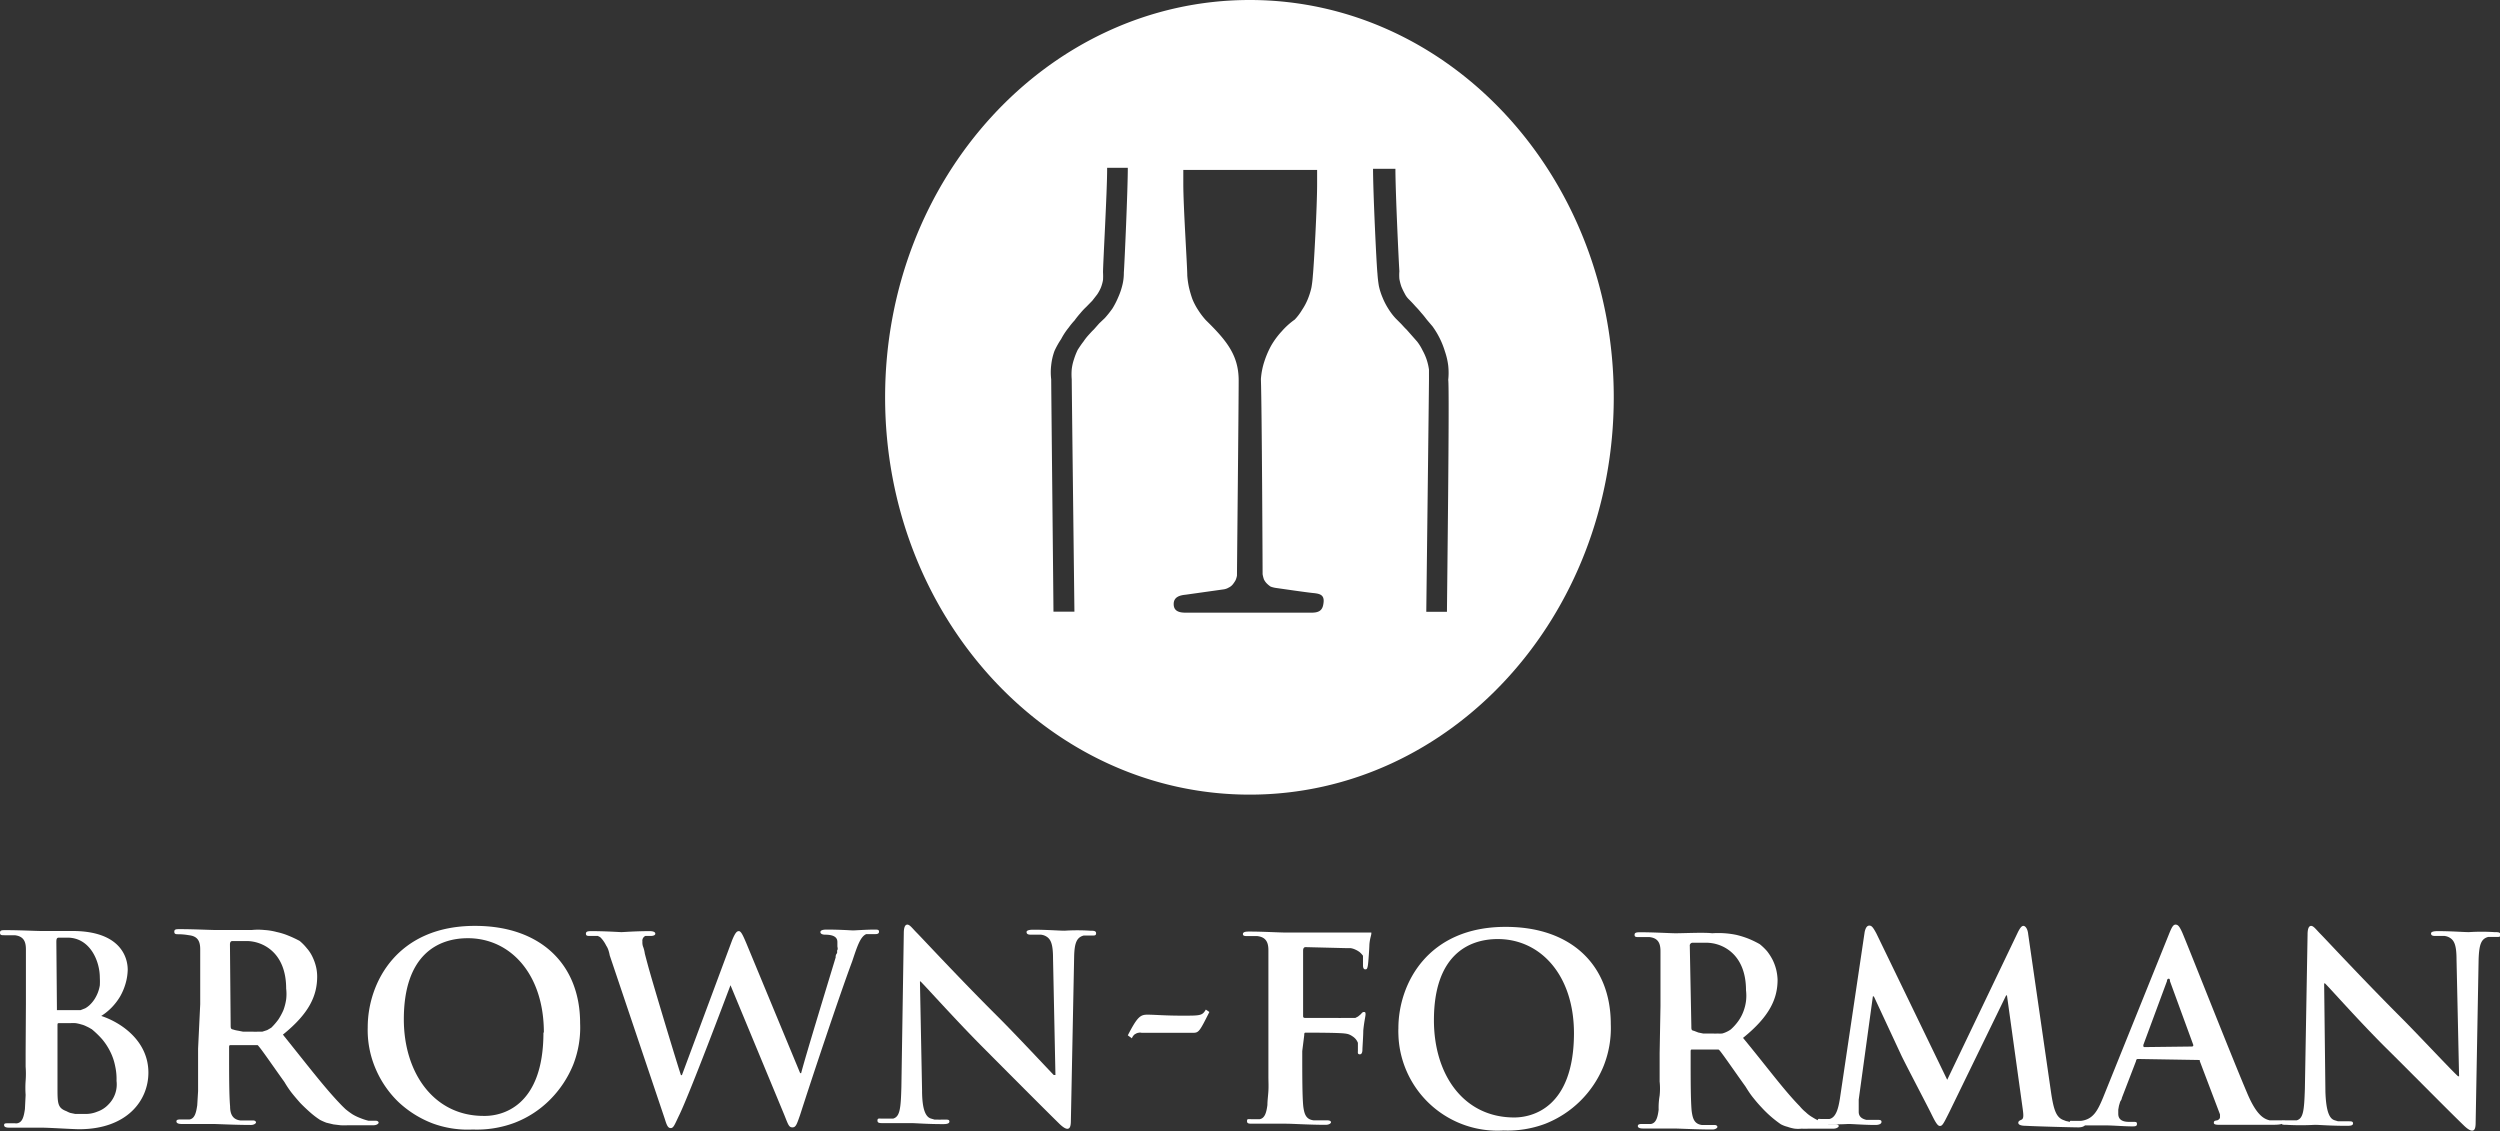 <svg xmlns="http://www.w3.org/2000/svg" id="Layer_1" data-name="Layer 1" viewBox="0 0 176.56 79.88"><rect x="0" y="0" width="176.56" height="79.88" fill="#333333" stroke="none"/><defs><style>.cls-1{fill:#fff;}</style></defs><path class="cls-1" d="M88.29,0C74.07,0,62.54,12.56,62.54,28.06S74.07,56.12,88.29,56.12,114,43.56,114,28.06,102.51,0,88.29,0ZM79.4,19.26a3.55,3.55,0,0,1-.1.86A4.92,4.92,0,0,1,79,21a5.74,5.74,0,0,1-.4.78,7.33,7.33,0,0,1-.54.68l-.4.38-.38.43c-.13.12-.25.26-.38.4a3.87,3.87,0,0,0-.35.45c-.15.19-.28.39-.41.59a4.77,4.77,0,0,0-.26.66,3.47,3.47,0,0,0-.16.71,4.21,4.21,0,0,0,0,.71c0,.61.19,16.29.19,16.41H74.43c0-.62-.16-15.8-.16-16.41a4.18,4.18,0,0,1,0-1,4.27,4.27,0,0,1,.23-1,5.79,5.79,0,0,1,.47-.84,4.84,4.84,0,0,1,.54-.82,5,5,0,0,1,.41-.5,6.25,6.25,0,0,1,.4-.5,4.47,4.47,0,0,1,.42-.45l.43-.44.35-.45a2.77,2.77,0,0,0,.26-.48,2.72,2.72,0,0,0,.15-.54,4.86,4.86,0,0,0,0-.54c0-.62.29-5.68.29-7.26v-.12h1.46C79.68,13.4,79.45,18.58,79.4,19.26Zm14.09,23.4h0c-.07.5-.38.61-.85.61H83.77c-.47,0-.85-.11-.85-.61s.43-.62.85-.66l2.7-.38a.93.93,0,0,0,.33-.12.83.83,0,0,0,.28-.21,2.11,2.11,0,0,0,.21-.31,1.39,1.39,0,0,0,.1-.33c0-.5.12-12,.12-13.78s-.85-2.82-2.32-4.26a5.31,5.31,0,0,1-.54-.71,4.46,4.46,0,0,1-.41-.78A7.84,7.84,0,0,1,84,20.3a6,6,0,0,1-.12-.85c0-.68-.28-4.82-.28-6.47V12h9.45v1c0,1.65-.23,5.79-.3,6.45a7.89,7.89,0,0,1-.1.85,5,5,0,0,1-.26.83,4.15,4.15,0,0,1-.4.75,3.9,3.9,0,0,1-.52.69,5.19,5.19,0,0,0-.92.83,5.63,5.63,0,0,0-.74,1,6.42,6.42,0,0,0-.49,1.14,5.15,5.15,0,0,0-.24,1.23c.07,2.08.12,13.36.12,13.78a2.37,2.37,0,0,0,.09.36,1.07,1.07,0,0,0,.19.28,1.68,1.68,0,0,0,.29.24,2,2,0,0,0,.35.09c.5.07,2.13.31,2.63.36S93.61,42,93.49,42.66Zm8.73.55h-1.46c0-.16.19-15.84.19-16.38V26.1a4.06,4.06,0,0,0-.16-.69,3.89,3.89,0,0,0-.29-.66,3.55,3.55,0,0,0-.38-.62l-.37-.42-.38-.43c-.13-.12-.25-.26-.38-.4l-.4-.4a4.45,4.45,0,0,1-.52-.69,4.79,4.79,0,0,1-.4-.78,4.6,4.6,0,0,1-.26-.82,8.78,8.78,0,0,1-.1-.88c-.07-.66-.31-5.78-.31-7.39h0l0,0v0h1.58c0,1.63.24,6.69.28,7.23a3.41,3.41,0,0,0,0,.55,3.58,3.58,0,0,0,.14.54,4.59,4.59,0,0,0,.24.5,1.43,1.43,0,0,0,.31.42q.24.24.45.48a5.82,5.82,0,0,1,.4.45c.14.15.27.32.4.49l.4.47a5.92,5.92,0,0,1,.88,1.78,4.84,4.84,0,0,1,.23,1,4.79,4.79,0,0,1,0,1C102.41,27.42,102.22,42.6,102.22,43.21Z" transform="translate(-0.03 0)"></path><path class="cls-1" d="M97,11.92h0v0Z" transform="translate(-0.03 0)"></path><path id="Layer-5" class="cls-1" d="M1.86,70.92V67.05c0-.58-.18-.93-.79-1H.35c-.21,0-.32,0-.32-.18s.14-.18.39-.18c1,0,2.12.06,2.51.06H5.14c3.33,0,3.91,1.79,3.91,2.74a3.8,3.8,0,0,1-.16,1,4.11,4.11,0,0,1-.38.89,4.25,4.25,0,0,1-.58.76,4,4,0,0,1-.75.61c1.51.5,3.33,1.83,3.33,4,0,2-1.54,4-4.89,4-.43,0-2.13-.11-2.65-.11H.68c-.25,0-.36-.06-.36-.18s.07-.13.28-.13h.48a.49.49,0,0,0,.17,0c.36-.07.46-.45.54-1l.05-1a7,7,0,0,1,0-1,6.68,6.68,0,0,0,0-1v-1Zm2.19.29v.13H5.72l.33-.13A1.75,1.75,0,0,0,6.34,71a2.3,2.3,0,0,0,.35-.41,2.55,2.55,0,0,0,.39-1,4.86,4.86,0,0,0,0-.54c0-1.22-.72-2.83-2.28-2.83H4.19c-.16,0-.18.11-.18.32Zm2.44,1.47a2.37,2.37,0,0,0-.35-.19,1.66,1.66,0,0,0-.37-.14,2.74,2.74,0,0,0-.39-.09,2.67,2.67,0,0,0-.4,0H4.19c-.07,0-.1,0-.1.15v4.33c0,1.2,0,1.5.64,1.74A1.66,1.66,0,0,0,5,78.6l.34.07H6a2.12,2.12,0,0,0,.9-.16A1.93,1.93,0,0,0,7.69,78a2,2,0,0,0,.57-1.66,4.19,4.19,0,0,0-.1-1.06,3.94,3.94,0,0,0-.34-1,4.39,4.39,0,0,0-.58-.89,6.38,6.38,0,0,0-.75-.72Z" transform="translate(-0.03 0)"></path><path id="Layer-6" class="cls-1" d="M14.17,70.92V67.05c0-.58-.18-.93-.79-1a4.39,4.39,0,0,0-.72-.07c-.21,0-.32,0-.32-.18s.14-.18.39-.18c1,0,2.12.06,2.51.06h2.58a4.22,4.22,0,0,1,.87,0,4.27,4.27,0,0,1,.87.14,4.81,4.81,0,0,1,.84.26,8.08,8.08,0,0,1,.79.37,3.58,3.58,0,0,1,.51.52,2.52,2.52,0,0,1,.39.59,3.48,3.48,0,0,1,.25.68,3,3,0,0,1,.09.72c0,1.36-.56,2.61-2.42,4.11,1.61,2,2.9,3.69,4,4.84.13.14.28.29.43.43a5.6,5.6,0,0,0,.49.36,3.36,3.36,0,0,0,.54.26,3.93,3.93,0,0,0,.58.19h.5c.15,0,.22.07.22.14s-.14.18-.36.18H24.6a4.51,4.51,0,0,1-.52,0l-.5-.06-.5-.12a4.43,4.43,0,0,1-.45-.2,5.83,5.83,0,0,1-.74-.57q-.34-.3-.66-.63c-.21-.24-.41-.47-.6-.71a7.21,7.21,0,0,1-.51-.76c-.72-1-1.58-2.26-1.83-2.54a.23.23,0,0,0-.07-.07H16.36c-.11,0-.15,0-.15.14v.25c0,1.72,0,3.14.07,3.93,0,.55.18.93.72,1h.9c.14,0,.21.07.21.14s-.14.18-.36.18c-1.07,0-2.43-.07-2.68-.07H12.85c-.26,0-.36-.08-.36-.18s.07-.14.28-.14h.65c.36-.07.46-.46.54-1l.06-1v-3Zm2.15,1.47c0,.21,0,.29.18.32a1.87,1.87,0,0,0,.34.08l.35.07h.71a1.82,1.82,0,0,0,.33,0h.33l.34-.11.29-.17a4.63,4.63,0,0,0,.5-.58,4.32,4.32,0,0,0,.36-.67,3.75,3.75,0,0,0,.19-.75,3.22,3.22,0,0,0,0-.76c0-2.61-1.72-3.36-2.79-3.36h-1c-.15,0-.18.12-.18.25Z" transform="translate(-0.03 0)"></path><path id="Layer-7" class="cls-1" d="M26,72.55c0-3.15,2.08-7.18,7.6-7.16,4.53,0,7.4,2.65,7.4,6.87a7.2,7.2,0,0,1-.49,2.94,7.53,7.53,0,0,1-1.65,2.48,7.14,7.14,0,0,1-2.5,1.62,7.56,7.56,0,0,1-2.94.47,7.15,7.15,0,0,1-2.86-.44,7.35,7.35,0,0,1-2.44-1.55,7.17,7.17,0,0,1-1.6-2.39A6.92,6.92,0,0,1,26,72.55Zm12.44.37c0-4.12-2.36-6.66-5.37-6.66-2.12,0-4.52,1.18-4.52,5.73,0,3.78,2.12,6.82,5.63,6.82C35.44,78.84,38.41,78.19,38.41,72.92Z" transform="translate(-0.03 0)"></path><path id="Layer-8" class="cls-1" d="M43.09,67.47a2.37,2.37,0,0,0-.09-.36,1.26,1.26,0,0,0-.16-.33,2.07,2.07,0,0,0-.19-.32,1.61,1.61,0,0,0-.24-.28l-.16-.08-.18,0h-.36c-.18,0-.3,0-.3-.16s.14-.18.39-.18c1,0,2,.07,2.12.07s1-.07,2-.07c.25,0,.39.07.39.18s-.14.16-.32.16h-.38a.37.37,0,0,0-.21.4.89.89,0,0,0,.07.42,2.23,2.23,0,0,1,.1.43l.11.42.11.41c.33,1.22,2,6.76,2.33,7.75h.07l3.55-9.54c.21-.5.32-.63.47-.63s.28.27.53.86l3.8,9.17h.07c.31-1.2,1.78-6,2.44-8.18a.36.36,0,0,1,.07-.26c.07-.08,0-.18.05-.26s0-.19,0-.28v-.28c0-.27-.16-.52-.88-.52-.19,0-.32-.07-.32-.18s.13-.18.43-.18c1,0,1.74.06,1.88.06s.94-.06,1.51-.06c.21,0,.32,0,.32.15s-.14.17-.26.17h-.64c-.43.18-.65.9-1,1.94-.85,2.27-2.8,8.11-3.68,10.85-.23.65-.29.86-.54.86s-.3-.21-.57-.88l-3.8-9.16h0c-.35.93-2.79,7.41-3.58,9.09-.36.74-.43,1-.64,1s-.29-.23-.43-.68Z" transform="translate(-0.03 0)"></path><path id="Layer-9" class="cls-1" d="M65.15,77c0,1.43.28,1.9.64,2l.24.07h.25a.89.89,0,0,0,.23,0h.25c.21,0,.32,0,.32.14s-.18.18-.43.18c-1.18,0-1.93-.07-2.25-.07h-2c-.24,0-.4,0-.4-.18s.11-.14.29-.14h.82c.47-.14.54-.68.58-2.24l.17-10.85c0-.36.07-.61.25-.61s.36.27.68.59,3,3.21,5.66,5.86c1.26,1.25,3.73,3.9,4,4.17h.12l-.17-8.22c0-1.11-.18-1.45-.61-1.63a1,1,0,0,0-.25-.06h-.72c-.22,0-.29-.07-.29-.19s.22-.16.47-.16c1,0,1.81.07,2.22.07a13.92,13.92,0,0,1,1.79,0c.24,0,.43,0,.43.18s-.12.16-.32.16h-.55c-.5.13-.66.52-.68,1.52l-.23,11.55c0,.4-.07.58-.25.58s-.43-.22-.61-.4c-1.13-1.11-3.5-3.49-5.39-5.39s-4-4.26-4.37-4.62H65Z" transform="translate(-0.03 0)"></path><path id="Layer-10" class="cls-1" d="M79.68,73.12c.68-1.32.89-1.46,1.39-1.46s1.22.07,2.48.07,1.39,0,1.64-.43l.25.17c-.68,1.36-.75,1.47-1.14,1.47H80.65a.41.41,0,0,0-.22,0,.44.44,0,0,0-.19.07.39.39,0,0,0-.17.14.52.52,0,0,0-.1.18Z" transform="translate(-0.03 0)"></path><path id="Layer-11" class="cls-1" d="M92,74.23c0,1.74,0,3.14.07,3.89.07.54.18.93.72,1h.93c.25,0,.31.07.31.14s-.13.18-.38.18c-1.15,0-2.33-.08-2.8-.08H88.49c-.25,0-.39,0-.39-.18s.07-.14.29-.14H89c.36-.07.47-.47.54-1,0-.32.05-.64.07-1s0-.66,0-1V67.11c0-.57-.18-.93-.79-1h-.68c-.18,0-.33,0-.33-.14s.15-.18.43-.18c1,0,2.12.07,2.64.07h6v.06h0c0,.14-.11.36-.14.82,0,.18-.07,1.26-.11,1.47s-.07.25-.18.25-.16-.11-.16-.28V67.5a1.48,1.48,0,0,0-.24-.26,1.57,1.57,0,0,0-.31-.18,1.26,1.26,0,0,0-.33-.1h-.34l-2.83-.07c-.11,0-.18.07-.18.25v4.58c0,.1,0,.17.15.17h2.33a.74.74,0,0,0,.21,0h1l.19-.1.17-.14c.11-.11.14-.18.25-.18s.11.07.11.18-.11.57-.16,1.14c0,.36-.06,1.22-.06,1.31s0,.36-.18.36-.14-.13-.14-.25v-.56a.92.92,0,0,0-.16-.27,1,1,0,0,0-.22-.19,1.3,1.3,0,0,0-.26-.14,1.36,1.36,0,0,0-.29-.06c-.46-.06-2.4-.06-2.72-.06-.11,0-.14,0-.14.18Z" transform="translate(-0.03 0)"></path><path id="Layer-12" class="cls-1" d="M98.79,72.62c0-3.15,2.08-7.18,7.6-7.16,4.55,0,7.4,2.65,7.4,6.87a7.23,7.23,0,0,1-.5,2.94,7.35,7.35,0,0,1-4.14,4.1,7.56,7.56,0,0,1-2.94.47,7,7,0,0,1-7.41-6.56C98.79,73.06,98.78,72.84,98.79,72.62Zm12.4.36c0-4.12-2.37-6.66-5.38-6.66-2.11,0-4.51,1.18-4.51,5.73,0,3.87,2.11,6.87,5.67,6.87C108.21,78.92,111.17,78.27,111.19,73Z" transform="translate(-0.03 0)"></path><path id="Layer-13" class="cls-1" d="M117.3,71.05V67.18c0-.57-.17-.93-.78-1h-.73c-.22,0-.32,0-.32-.16s.14-.18.39-.18c1,0,2.12.07,2.51.07.61,0,2-.07,2.58,0a6.32,6.32,0,0,1,.87,0,6.14,6.14,0,0,1,.86.12,6.45,6.45,0,0,1,.85.27,7,7,0,0,1,.78.38,4.1,4.1,0,0,1,.52.5,3.94,3.94,0,0,1,.39.61,3.48,3.48,0,0,1,.25.68,3.57,3.57,0,0,1,.1.72c0,1.36-.58,2.61-2.44,4.11,1.65,2,2.89,3.69,4,4.82a2.91,2.91,0,0,0,.43.43,2.41,2.41,0,0,0,.48.36,3.45,3.45,0,0,0,.54.28,4,4,0,0,0,.58.2h.5c.14,0,.23.07.23.14s-.16.18-.36.18h-1.77a4,4,0,0,1-.49,0,2.09,2.09,0,0,1-.5,0,2.83,2.83,0,0,1-.5-.13,2.07,2.07,0,0,1-.47-.18,8,8,0,0,1-.73-.57,8.08,8.08,0,0,1-.66-.65c-.21-.22-.41-.46-.6-.7s-.35-.49-.51-.75c-.72-1-1.58-2.26-1.83-2.55l-.07-.06h-1.83c-.11,0-.14,0-.14.14v.25c0,1.72,0,3.14.07,3.94.07.52.17.92.71,1h.9c.14,0,.21.07.21.14s-.14.18-.35.18c-1.08,0-2.44-.07-2.69-.07h-2.22c-.25,0-.36-.07-.36-.17s.07-.15.29-.15h.64c.36-.07.47-.46.54-1a5,5,0,0,1,.07-1,4.78,4.78,0,0,0,0-1v-2Zm2.18,1.43c0,.22,0,.29.18.32l.31.12.34.07H121a1.82,1.82,0,0,0,.33,0,1.82,1.82,0,0,0,.33,0,1.75,1.75,0,0,0,.32-.12,1.69,1.69,0,0,0,.29-.17,3.59,3.59,0,0,0,.52-.58,2.89,2.89,0,0,0,.36-.67,3.18,3.18,0,0,0,.19-.75,3.22,3.22,0,0,0,0-.76c0-2.61-1.72-3.36-2.79-3.36h-1a.2.2,0,0,0-.18.23v0Z" transform="translate(-0.03 0)"></path><path id="Layer-14" class="cls-1" d="M131.72,65.82c.07-.32.18-.45.33-.45s.25.09.5.56l5,10.33,5-10.44c.14-.27.25-.43.38-.43s.3.18.34.59l1.63,11.28c.18,1.15.36,1.69.91,1.86a.92.92,0,0,0,.27.08,1.27,1.27,0,0,0,.28.06H147c.18,0,.29,0,.29.14s-.22.22-.47.22c-.46,0-3-.07-3.71-.11-.43,0-.54-.11-.54-.21s.06-.15.22-.22.16-.28.09-.78l-1.11-8h-.06l-4,8.22c-.43.86-.5,1-.68,1s-.36-.36-.64-.93c-.43-.86-1.9-3.65-2.12-4.14l-1.9-4.08h-.07l-1,7.29v.86c0,.36.25.5.54.57h.79c.14,0,.28,0,.28.14s-.17.22-.43.22c-.78,0-1.61-.07-1.93-.07a15.74,15.74,0,0,1-1.83,0c-.18,0-.32,0-.32-.21s.1-.14.28-.14h.54c.5-.1.65-.82.75-1.43Z" transform="translate(-0.03 0)"></path><path id="Layer-15" class="cls-1" d="M151.06,74.79c-.11,0-.15,0-.18.16l-1,2.6c0,.1-.08.18-.12.27l-.08.27-.05.28v.29c0,.32.18.57.75.57h.29c.21,0,.28,0,.28.15s-.1.17-.32.17c-.57,0-1.36-.07-1.92-.07h-2.15c-.25,0-.36,0-.36-.18s.06-.14.2-.14H147c.86-.11,1.17-.71,1.56-1.65l4.62-11.46c.22-.55.32-.75.5-.75s.29.16.47.56c.43,1,3.37,8.48,4.55,11.26.68,1.65,1.22,1.9,1.61,2H161c.15,0,.25,0,.25.14s-.17.18-.86.18h-3.47c-.32,0-.54,0-.54-.14s.07-.15.25-.18a.41.41,0,0,0,.11-.07.19.19,0,0,0,.07-.11.24.24,0,0,0,0-.12.29.29,0,0,0,0-.13l-1.43-3.77a.06.06,0,0,0,0-.06h-.07Zm3.76-.88c.11,0,.11-.07.11-.11l-1.65-4.51c0-.07,0-.17-.09-.17s-.12.1-.12.17L151.4,73.8c0,.07,0,.15.07.15Z" transform="translate(-0.03 0)"></path><path id="Layer-16" class="cls-1" d="M164.26,77.12c.05,1.43.3,1.9.66,2l.23.07h.72c.22,0,.34,0,.34.15s-.18.17-.43.17c-1.18,0-1.95-.07-2.26-.07a17.79,17.79,0,0,1-2,0c-.25,0-.39,0-.39-.18s.1-.14.28-.14h.83c.46-.14.52-.68.57-2.24L163,66c0-.36.07-.61.25-.61s.36.27.68.59,3,3.21,5.65,5.86c1.25,1.25,3.72,3.9,4.05,4.17h.07l-.18-8.22c0-1.11-.18-1.45-.61-1.63a1.05,1.05,0,0,0-.24-.06H172c-.21,0-.28-.06-.28-.18s.21-.16.46-.16c1,0,1.83.07,2.22.07a14.07,14.07,0,0,1,1.79,0c.26,0,.43,0,.43.18s-.1.16-.32.16h-.54c-.5.13-.64.52-.68,1.56l-.21,11.55c0,.39-.07.57-.25.57s-.43-.21-.61-.39c-1.15-1.11-3.51-3.51-5.41-5.39s-4-4.26-4.37-4.62h-.06Z" transform="translate(-0.03 0)"></path></svg>